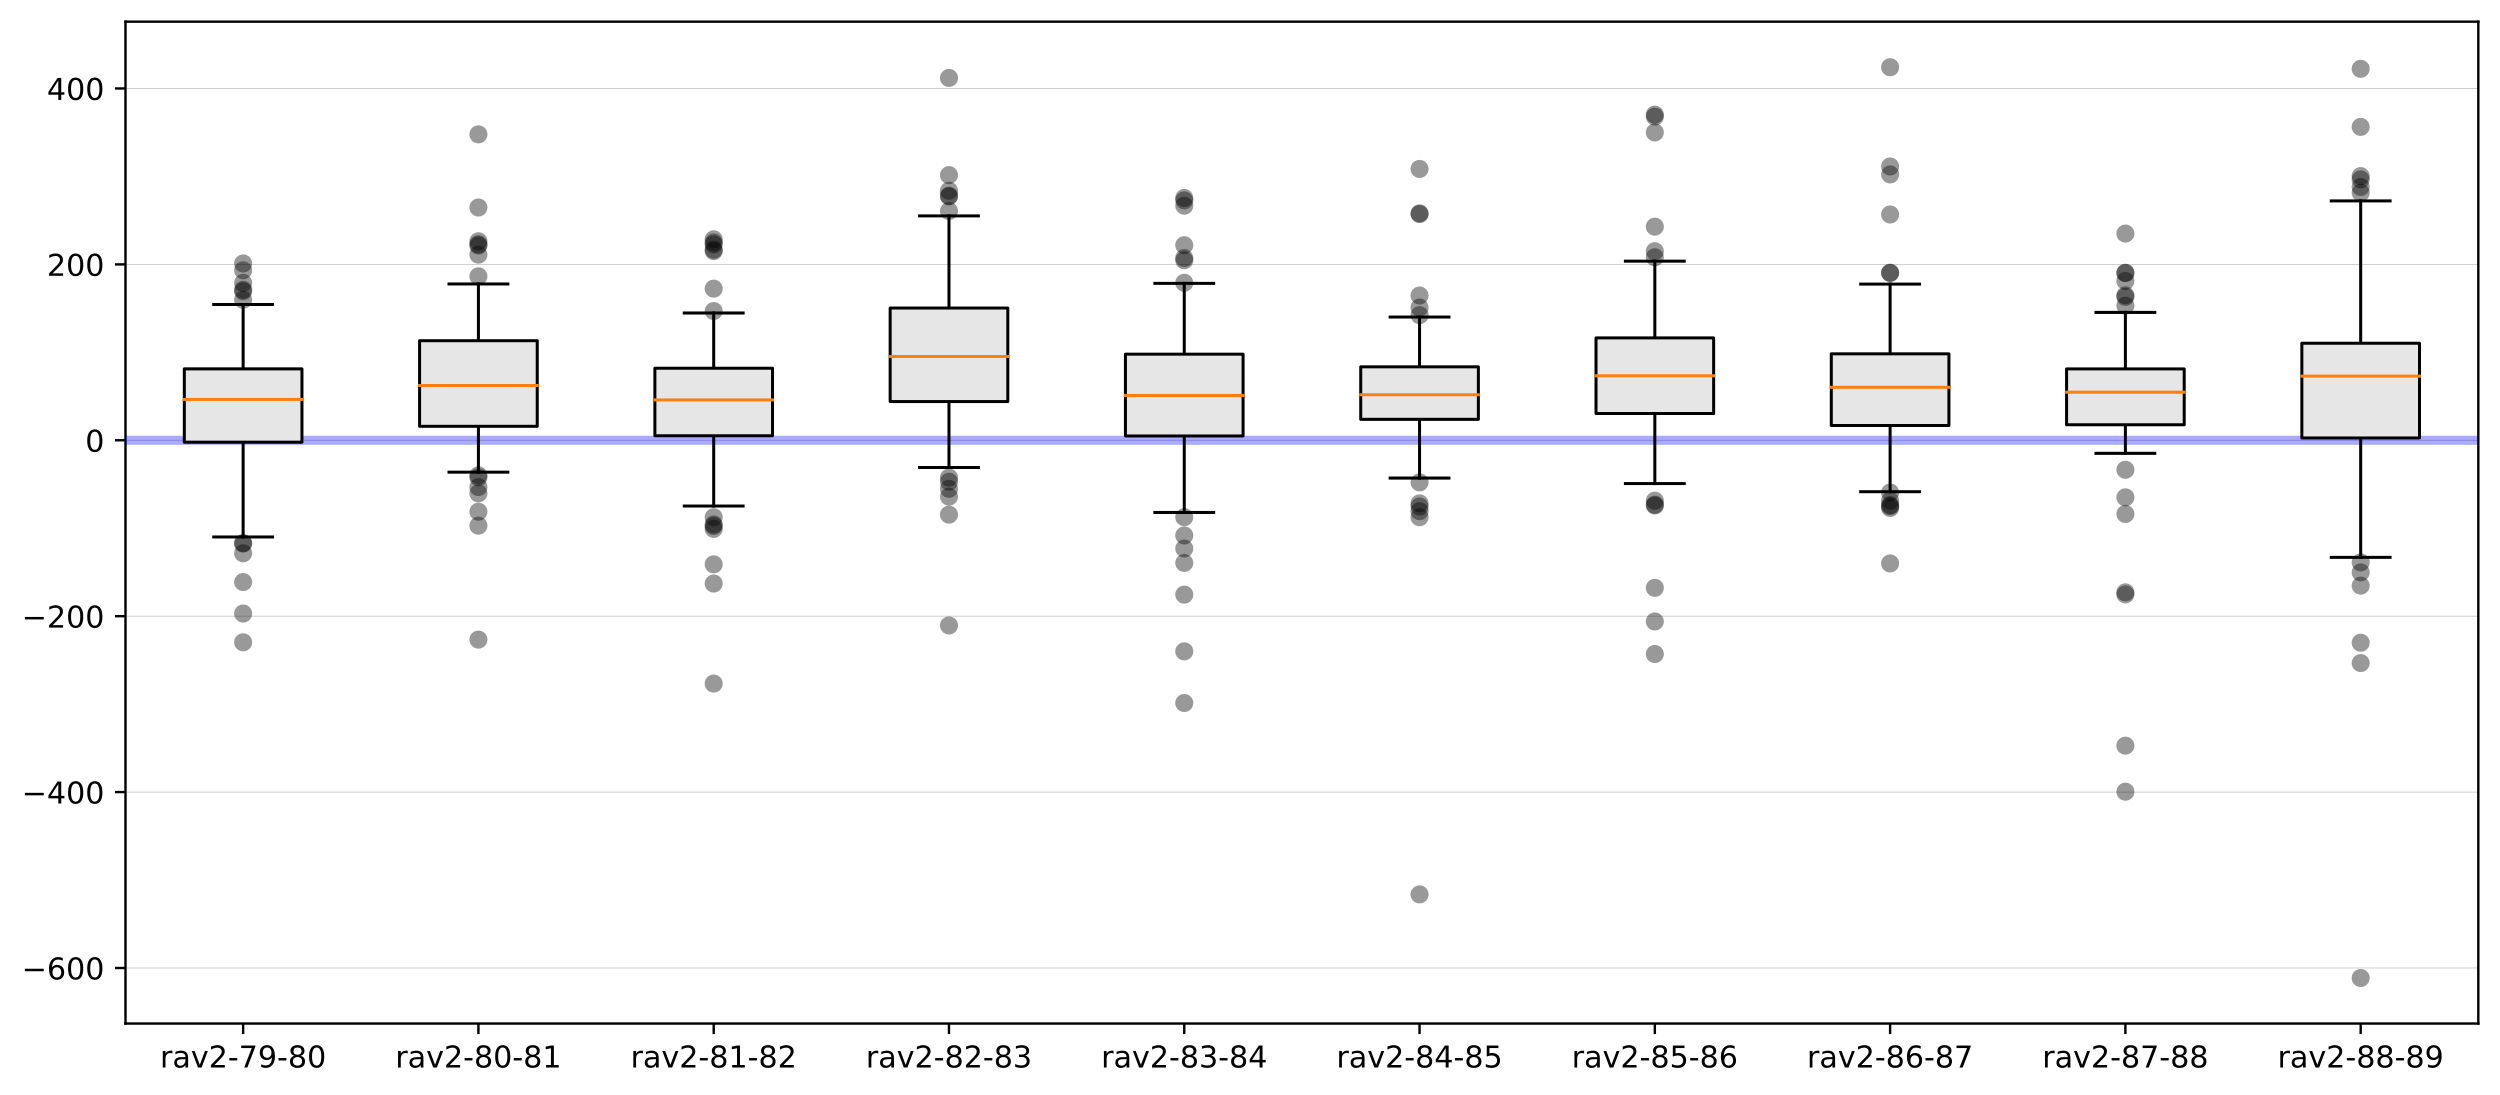 <?xml version="1.0" encoding="utf-8" standalone="no"?>
<!DOCTYPE svg PUBLIC "-//W3C//DTD SVG 1.1//EN"
  "http://www.w3.org/Graphics/SVG/1.1/DTD/svg11.dtd">
<!-- Created with matplotlib (https://matplotlib.org/) -->
<svg height="363.718pt" version="1.1" viewBox="0 0 830.067 363.718" width="830.067pt" xmlns="http://www.w3.org/2000/svg" xmlns:xlink="http://www.w3.org/1999/xlink">
 <defs>
  <style type="text/css">
*{stroke-linecap:butt;stroke-linejoin:round;}
  </style>
 </defs>
 <g id="figure_1">
  <g id="patch_1">
   <path d="M 0 363.718 
L 830.067 363.718 
L 830.067 0 
L 0 0 
z
" style="fill:#ffffff;"/>
  </g>
  <g id="axes_1">
   <g id="patch_2">
    <path d="M 41.667 339.84 
L 822.867 339.84 
L 822.867 7.2 
L 41.667 7.2 
z
" style="fill:#ffffff;"/>
   </g>
   <g id="matplotlib.axis_1">
    <g id="xtick_1">
     <g id="line2d_1">
      <defs>
       <path d="M 0 0 
L 0 3.5 
" id="m3e2f97d8b4" style="stroke:#000000;stroke-width:0.8;"/>
      </defs>
      <g>
       <use style="stroke:#000000;stroke-width:0.8;" x="80.727" xlink:href="#m3e2f97d8b4" y="339.84"/>
      </g>
     </g>
     <g id="text_1">
      <!-- rav2-79-80 -->
      <defs>
       <path d="M 41.109 46.297 
Q 39.594 47.172 37.812 47.578 
Q 36.031 48 33.891 48 
Q 26.266 48 22.188 43.047 
Q 18.109 38.094 18.109 28.812 
L 18.109 0 
L 9.078 0 
L 9.078 54.688 
L 18.109 54.688 
L 18.109 46.188 
Q 20.953 51.172 25.484 53.578 
Q 30.031 56 36.531 56 
Q 37.453 56 38.578 55.875 
Q 39.703 55.766 41.062 55.516 
z
" id="DejaVuSans-114"/>
       <path d="M 34.281 27.484 
Q 23.391 27.484 19.188 25 
Q 14.984 22.516 14.984 16.5 
Q 14.984 11.719 18.141 8.906 
Q 21.297 6.109 26.703 6.109 
Q 34.188 6.109 38.703 11.406 
Q 43.219 16.703 43.219 25.484 
L 43.219 27.484 
z
M 52.203 31.203 
L 52.203 0 
L 43.219 0 
L 43.219 8.297 
Q 40.141 3.328 35.547 0.953 
Q 30.953 -1.422 24.312 -1.422 
Q 15.922 -1.422 10.953 3.297 
Q 6 8.016 6 15.922 
Q 6 25.141 12.172 29.828 
Q 18.359 34.516 30.609 34.516 
L 43.219 34.516 
L 43.219 35.406 
Q 43.219 41.609 39.141 45 
Q 35.062 48.391 27.688 48.391 
Q 23 48.391 18.547 47.266 
Q 14.109 46.141 10.016 43.891 
L 10.016 52.203 
Q 14.938 54.109 19.578 55.047 
Q 24.219 56 28.609 56 
Q 40.484 56 46.344 49.844 
Q 52.203 43.703 52.203 31.203 
z
" id="DejaVuSans-97"/>
       <path d="M 2.984 54.688 
L 12.5 54.688 
L 29.594 8.797 
L 46.688 54.688 
L 56.203 54.688 
L 35.688 0 
L 23.484 0 
z
" id="DejaVuSans-118"/>
       <path d="M 19.188 8.297 
L 53.609 8.297 
L 53.609 0 
L 7.328 0 
L 7.328 8.297 
Q 12.938 14.109 22.625 23.891 
Q 32.328 33.688 34.812 36.531 
Q 39.547 41.844 41.422 45.531 
Q 43.312 49.219 43.312 52.781 
Q 43.312 58.594 39.234 62.25 
Q 35.156 65.922 28.609 65.922 
Q 23.969 65.922 18.812 64.312 
Q 13.672 62.703 7.812 59.422 
L 7.812 69.391 
Q 13.766 71.781 18.938 73 
Q 24.125 74.219 28.422 74.219 
Q 39.75 74.219 46.484 68.547 
Q 53.219 62.891 53.219 53.422 
Q 53.219 48.922 51.531 44.891 
Q 49.859 40.875 45.406 35.406 
Q 44.188 33.984 37.641 27.219 
Q 31.109 20.453 19.188 8.297 
z
" id="DejaVuSans-50"/>
       <path d="M 4.891 31.391 
L 31.203 31.391 
L 31.203 23.391 
L 4.891 23.391 
z
" id="DejaVuSans-45"/>
       <path d="M 8.203 72.906 
L 55.078 72.906 
L 55.078 68.703 
L 28.609 0 
L 18.312 0 
L 43.219 64.594 
L 8.203 64.594 
z
" id="DejaVuSans-55"/>
       <path d="M 10.984 1.516 
L 10.984 10.5 
Q 14.703 8.734 18.5 7.812 
Q 22.312 6.891 25.984 6.891 
Q 35.75 6.891 40.891 13.453 
Q 46.047 20.016 46.781 33.406 
Q 43.953 29.203 39.594 26.953 
Q 35.25 24.703 29.984 24.703 
Q 19.047 24.703 12.672 31.312 
Q 6.297 37.938 6.297 49.422 
Q 6.297 60.641 12.938 67.422 
Q 19.578 74.219 30.609 74.219 
Q 43.266 74.219 49.922 64.516 
Q 56.594 54.828 56.594 36.375 
Q 56.594 19.141 48.406 8.859 
Q 40.234 -1.422 26.422 -1.422 
Q 22.703 -1.422 18.891 -0.688 
Q 15.094 0.047 10.984 1.516 
z
M 30.609 32.422 
Q 37.25 32.422 41.125 36.953 
Q 45.016 41.5 45.016 49.422 
Q 45.016 57.281 41.125 61.844 
Q 37.25 66.406 30.609 66.406 
Q 23.969 66.406 20.094 61.844 
Q 16.219 57.281 16.219 49.422 
Q 16.219 41.5 20.094 36.953 
Q 23.969 32.422 30.609 32.422 
z
" id="DejaVuSans-57"/>
       <path d="M 31.781 34.625 
Q 24.75 34.625 20.719 30.859 
Q 16.703 27.094 16.703 20.516 
Q 16.703 13.922 20.719 10.156 
Q 24.75 6.391 31.781 6.391 
Q 38.812 6.391 42.859 10.172 
Q 46.922 13.969 46.922 20.516 
Q 46.922 27.094 42.891 30.859 
Q 38.875 34.625 31.781 34.625 
z
M 21.922 38.812 
Q 15.578 40.375 12.031 44.719 
Q 8.5 49.078 8.5 55.328 
Q 8.5 64.062 14.719 69.141 
Q 20.953 74.219 31.781 74.219 
Q 42.672 74.219 48.875 69.141 
Q 55.078 64.062 55.078 55.328 
Q 55.078 49.078 51.531 44.719 
Q 48 40.375 41.703 38.812 
Q 48.828 37.156 52.797 32.312 
Q 56.781 27.484 56.781 20.516 
Q 56.781 9.906 50.312 4.234 
Q 43.844 -1.422 31.781 -1.422 
Q 19.734 -1.422 13.25 4.234 
Q 6.781 9.906 6.781 20.516 
Q 6.781 27.484 10.781 32.312 
Q 14.797 37.156 21.922 38.812 
z
M 18.312 54.391 
Q 18.312 48.734 21.844 45.562 
Q 25.391 42.391 31.781 42.391 
Q 38.141 42.391 41.719 45.562 
Q 45.312 48.734 45.312 54.391 
Q 45.312 60.062 41.719 63.234 
Q 38.141 66.406 31.781 66.406 
Q 25.391 66.406 21.844 63.234 
Q 18.312 60.062 18.312 54.391 
z
" id="DejaVuSans-56"/>
       <path d="M 31.781 66.406 
Q 24.172 66.406 20.328 58.906 
Q 16.5 51.422 16.5 36.375 
Q 16.5 21.391 20.328 13.891 
Q 24.172 6.391 31.781 6.391 
Q 39.453 6.391 43.281 13.891 
Q 47.125 21.391 47.125 36.375 
Q 47.125 51.422 43.281 58.906 
Q 39.453 66.406 31.781 66.406 
z
M 31.781 74.219 
Q 44.047 74.219 50.516 64.516 
Q 56.984 54.828 56.984 36.375 
Q 56.984 17.969 50.516 8.266 
Q 44.047 -1.422 31.781 -1.422 
Q 19.531 -1.422 13.062 8.266 
Q 6.594 17.969 6.594 36.375 
Q 6.594 54.828 13.062 64.516 
Q 19.531 74.219 31.781 74.219 
z
" id="DejaVuSans-48"/>
      </defs>
      <g transform="translate(53.134 354.438)scale(0.1 -0.1)">
       <use xlink:href="#DejaVuSans-114"/>
       <use x="41.113" xlink:href="#DejaVuSans-97"/>
       <use x="102.393" xlink:href="#DejaVuSans-118"/>
       <use x="161.572" xlink:href="#DejaVuSans-50"/>
       <use x="225.195" xlink:href="#DejaVuSans-45"/>
       <use x="261.279" xlink:href="#DejaVuSans-55"/>
       <use x="324.902" xlink:href="#DejaVuSans-57"/>
       <use x="388.525" xlink:href="#DejaVuSans-45"/>
       <use x="424.609" xlink:href="#DejaVuSans-56"/>
       <use x="488.232" xlink:href="#DejaVuSans-48"/>
      </g>
     </g>
    </g>
    <g id="xtick_2">
     <g id="line2d_2">
      <g>
       <use style="stroke:#000000;stroke-width:0.8;" x="158.847" xlink:href="#m3e2f97d8b4" y="339.84"/>
      </g>
     </g>
     <g id="text_2">
      <!-- rav2-80-81 -->
      <defs>
       <path d="M 12.406 8.297 
L 28.516 8.297 
L 28.516 63.922 
L 10.984 60.406 
L 10.984 69.391 
L 28.422 72.906 
L 38.281 72.906 
L 38.281 8.297 
L 54.391 8.297 
L 54.391 0 
L 12.406 0 
z
" id="DejaVuSans-49"/>
      </defs>
      <g transform="translate(131.254 354.438)scale(0.1 -0.1)">
       <use xlink:href="#DejaVuSans-114"/>
       <use x="41.113" xlink:href="#DejaVuSans-97"/>
       <use x="102.393" xlink:href="#DejaVuSans-118"/>
       <use x="161.572" xlink:href="#DejaVuSans-50"/>
       <use x="225.195" xlink:href="#DejaVuSans-45"/>
       <use x="261.279" xlink:href="#DejaVuSans-56"/>
       <use x="324.902" xlink:href="#DejaVuSans-48"/>
       <use x="388.525" xlink:href="#DejaVuSans-45"/>
       <use x="424.609" xlink:href="#DejaVuSans-56"/>
       <use x="488.232" xlink:href="#DejaVuSans-49"/>
      </g>
     </g>
    </g>
    <g id="xtick_3">
     <g id="line2d_3">
      <g>
       <use style="stroke:#000000;stroke-width:0.8;" x="236.967" xlink:href="#m3e2f97d8b4" y="339.84"/>
      </g>
     </g>
     <g id="text_3">
      <!-- rav2-81-82 -->
      <g transform="translate(209.374 354.438)scale(0.1 -0.1)">
       <use xlink:href="#DejaVuSans-114"/>
       <use x="41.113" xlink:href="#DejaVuSans-97"/>
       <use x="102.393" xlink:href="#DejaVuSans-118"/>
       <use x="161.572" xlink:href="#DejaVuSans-50"/>
       <use x="225.195" xlink:href="#DejaVuSans-45"/>
       <use x="261.279" xlink:href="#DejaVuSans-56"/>
       <use x="324.902" xlink:href="#DejaVuSans-49"/>
       <use x="388.525" xlink:href="#DejaVuSans-45"/>
       <use x="424.609" xlink:href="#DejaVuSans-56"/>
       <use x="488.232" xlink:href="#DejaVuSans-50"/>
      </g>
     </g>
    </g>
    <g id="xtick_4">
     <g id="line2d_4">
      <g>
       <use style="stroke:#000000;stroke-width:0.8;" x="315.087" xlink:href="#m3e2f97d8b4" y="339.84"/>
      </g>
     </g>
     <g id="text_4">
      <!-- rav2-82-83 -->
      <defs>
       <path d="M 40.578 39.312 
Q 47.656 37.797 51.625 33 
Q 55.609 28.219 55.609 21.188 
Q 55.609 10.406 48.188 4.484 
Q 40.766 -1.422 27.094 -1.422 
Q 22.516 -1.422 17.656 -0.516 
Q 12.797 0.391 7.625 2.203 
L 7.625 11.719 
Q 11.719 9.328 16.594 8.109 
Q 21.484 6.891 26.812 6.891 
Q 36.078 6.891 40.938 10.547 
Q 45.797 14.203 45.797 21.188 
Q 45.797 27.641 41.281 31.266 
Q 36.766 34.906 28.719 34.906 
L 20.219 34.906 
L 20.219 43.016 
L 29.109 43.016 
Q 36.375 43.016 40.234 45.922 
Q 44.094 48.828 44.094 54.297 
Q 44.094 59.906 40.109 62.906 
Q 36.141 65.922 28.719 65.922 
Q 24.656 65.922 20.016 65.031 
Q 15.375 64.156 9.812 62.312 
L 9.812 71.094 
Q 15.438 72.656 20.344 73.438 
Q 25.25 74.219 29.594 74.219 
Q 40.828 74.219 47.359 69.109 
Q 53.906 64.016 53.906 55.328 
Q 53.906 49.266 50.438 45.094 
Q 46.969 40.922 40.578 39.312 
z
" id="DejaVuSans-51"/>
      </defs>
      <g transform="translate(287.494 354.438)scale(0.1 -0.1)">
       <use xlink:href="#DejaVuSans-114"/>
       <use x="41.113" xlink:href="#DejaVuSans-97"/>
       <use x="102.393" xlink:href="#DejaVuSans-118"/>
       <use x="161.572" xlink:href="#DejaVuSans-50"/>
       <use x="225.195" xlink:href="#DejaVuSans-45"/>
       <use x="261.279" xlink:href="#DejaVuSans-56"/>
       <use x="324.902" xlink:href="#DejaVuSans-50"/>
       <use x="388.525" xlink:href="#DejaVuSans-45"/>
       <use x="424.609" xlink:href="#DejaVuSans-56"/>
       <use x="488.232" xlink:href="#DejaVuSans-51"/>
      </g>
     </g>
    </g>
    <g id="xtick_5">
     <g id="line2d_5">
      <g>
       <use style="stroke:#000000;stroke-width:0.8;" x="393.207" xlink:href="#m3e2f97d8b4" y="339.84"/>
      </g>
     </g>
     <g id="text_5">
      <!-- rav2-83-84 -->
      <defs>
       <path d="M 37.797 64.312 
L 12.891 25.391 
L 37.797 25.391 
z
M 35.203 72.906 
L 47.609 72.906 
L 47.609 25.391 
L 58.016 25.391 
L 58.016 17.188 
L 47.609 17.188 
L 47.609 0 
L 37.797 0 
L 37.797 17.188 
L 4.891 17.188 
L 4.891 26.703 
z
" id="DejaVuSans-52"/>
      </defs>
      <g transform="translate(365.614 354.438)scale(0.1 -0.1)">
       <use xlink:href="#DejaVuSans-114"/>
       <use x="41.113" xlink:href="#DejaVuSans-97"/>
       <use x="102.393" xlink:href="#DejaVuSans-118"/>
       <use x="161.572" xlink:href="#DejaVuSans-50"/>
       <use x="225.195" xlink:href="#DejaVuSans-45"/>
       <use x="261.279" xlink:href="#DejaVuSans-56"/>
       <use x="324.902" xlink:href="#DejaVuSans-51"/>
       <use x="388.525" xlink:href="#DejaVuSans-45"/>
       <use x="424.609" xlink:href="#DejaVuSans-56"/>
       <use x="488.232" xlink:href="#DejaVuSans-52"/>
      </g>
     </g>
    </g>
    <g id="xtick_6">
     <g id="line2d_6">
      <g>
       <use style="stroke:#000000;stroke-width:0.8;" x="471.327" xlink:href="#m3e2f97d8b4" y="339.84"/>
      </g>
     </g>
     <g id="text_6">
      <!-- rav2-84-85 -->
      <defs>
       <path d="M 10.797 72.906 
L 49.516 72.906 
L 49.516 64.594 
L 19.828 64.594 
L 19.828 46.734 
Q 21.969 47.469 24.109 47.828 
Q 26.266 48.188 28.422 48.188 
Q 40.625 48.188 47.75 41.5 
Q 54.891 34.812 54.891 23.391 
Q 54.891 11.625 47.562 5.094 
Q 40.234 -1.422 26.906 -1.422 
Q 22.312 -1.422 17.547 -0.641 
Q 12.797 0.141 7.719 1.703 
L 7.719 11.625 
Q 12.109 9.234 16.797 8.062 
Q 21.484 6.891 26.703 6.891 
Q 35.156 6.891 40.078 11.328 
Q 45.016 15.766 45.016 23.391 
Q 45.016 31 40.078 35.438 
Q 35.156 39.891 26.703 39.891 
Q 22.75 39.891 18.812 39.016 
Q 14.891 38.141 10.797 36.281 
z
" id="DejaVuSans-53"/>
      </defs>
      <g transform="translate(443.734 354.438)scale(0.1 -0.1)">
       <use xlink:href="#DejaVuSans-114"/>
       <use x="41.113" xlink:href="#DejaVuSans-97"/>
       <use x="102.393" xlink:href="#DejaVuSans-118"/>
       <use x="161.572" xlink:href="#DejaVuSans-50"/>
       <use x="225.195" xlink:href="#DejaVuSans-45"/>
       <use x="261.279" xlink:href="#DejaVuSans-56"/>
       <use x="324.902" xlink:href="#DejaVuSans-52"/>
       <use x="388.525" xlink:href="#DejaVuSans-45"/>
       <use x="424.609" xlink:href="#DejaVuSans-56"/>
       <use x="488.232" xlink:href="#DejaVuSans-53"/>
      </g>
     </g>
    </g>
    <g id="xtick_7">
     <g id="line2d_7">
      <g>
       <use style="stroke:#000000;stroke-width:0.8;" x="549.447" xlink:href="#m3e2f97d8b4" y="339.84"/>
      </g>
     </g>
     <g id="text_7">
      <!-- rav2-85-86 -->
      <defs>
       <path d="M 33.016 40.375 
Q 26.375 40.375 22.484 35.828 
Q 18.609 31.297 18.609 23.391 
Q 18.609 15.531 22.484 10.953 
Q 26.375 6.391 33.016 6.391 
Q 39.656 6.391 43.531 10.953 
Q 47.406 15.531 47.406 23.391 
Q 47.406 31.297 43.531 35.828 
Q 39.656 40.375 33.016 40.375 
z
M 52.594 71.297 
L 52.594 62.312 
Q 48.875 64.062 45.094 64.984 
Q 41.312 65.922 37.594 65.922 
Q 27.828 65.922 22.672 59.328 
Q 17.531 52.734 16.797 39.406 
Q 19.672 43.656 24.016 45.922 
Q 28.375 48.188 33.594 48.188 
Q 44.578 48.188 50.953 41.516 
Q 57.328 34.859 57.328 23.391 
Q 57.328 12.156 50.688 5.359 
Q 44.047 -1.422 33.016 -1.422 
Q 20.359 -1.422 13.672 8.266 
Q 6.984 17.969 6.984 36.375 
Q 6.984 53.656 15.188 63.938 
Q 23.391 74.219 37.203 74.219 
Q 40.922 74.219 44.703 73.484 
Q 48.484 72.75 52.594 71.297 
z
" id="DejaVuSans-54"/>
      </defs>
      <g transform="translate(521.854 354.438)scale(0.1 -0.1)">
       <use xlink:href="#DejaVuSans-114"/>
       <use x="41.113" xlink:href="#DejaVuSans-97"/>
       <use x="102.393" xlink:href="#DejaVuSans-118"/>
       <use x="161.572" xlink:href="#DejaVuSans-50"/>
       <use x="225.195" xlink:href="#DejaVuSans-45"/>
       <use x="261.279" xlink:href="#DejaVuSans-56"/>
       <use x="324.902" xlink:href="#DejaVuSans-53"/>
       <use x="388.525" xlink:href="#DejaVuSans-45"/>
       <use x="424.609" xlink:href="#DejaVuSans-56"/>
       <use x="488.232" xlink:href="#DejaVuSans-54"/>
      </g>
     </g>
    </g>
    <g id="xtick_8">
     <g id="line2d_8">
      <g>
       <use style="stroke:#000000;stroke-width:0.8;" x="627.567" xlink:href="#m3e2f97d8b4" y="339.84"/>
      </g>
     </g>
     <g id="text_8">
      <!-- rav2-86-87 -->
      <g transform="translate(599.974 354.438)scale(0.1 -0.1)">
       <use xlink:href="#DejaVuSans-114"/>
       <use x="41.113" xlink:href="#DejaVuSans-97"/>
       <use x="102.393" xlink:href="#DejaVuSans-118"/>
       <use x="161.572" xlink:href="#DejaVuSans-50"/>
       <use x="225.195" xlink:href="#DejaVuSans-45"/>
       <use x="261.279" xlink:href="#DejaVuSans-56"/>
       <use x="324.902" xlink:href="#DejaVuSans-54"/>
       <use x="388.525" xlink:href="#DejaVuSans-45"/>
       <use x="424.609" xlink:href="#DejaVuSans-56"/>
       <use x="488.232" xlink:href="#DejaVuSans-55"/>
      </g>
     </g>
    </g>
    <g id="xtick_9">
     <g id="line2d_9">
      <g>
       <use style="stroke:#000000;stroke-width:0.8;" x="705.687" xlink:href="#m3e2f97d8b4" y="339.84"/>
      </g>
     </g>
     <g id="text_9">
      <!-- rav2-87-88 -->
      <g transform="translate(678.094 354.438)scale(0.1 -0.1)">
       <use xlink:href="#DejaVuSans-114"/>
       <use x="41.113" xlink:href="#DejaVuSans-97"/>
       <use x="102.393" xlink:href="#DejaVuSans-118"/>
       <use x="161.572" xlink:href="#DejaVuSans-50"/>
       <use x="225.195" xlink:href="#DejaVuSans-45"/>
       <use x="261.279" xlink:href="#DejaVuSans-56"/>
       <use x="324.902" xlink:href="#DejaVuSans-55"/>
       <use x="388.525" xlink:href="#DejaVuSans-45"/>
       <use x="424.609" xlink:href="#DejaVuSans-56"/>
       <use x="488.232" xlink:href="#DejaVuSans-56"/>
      </g>
     </g>
    </g>
    <g id="xtick_10">
     <g id="line2d_10">
      <g>
       <use style="stroke:#000000;stroke-width:0.8;" x="783.807" xlink:href="#m3e2f97d8b4" y="339.84"/>
      </g>
     </g>
     <g id="text_10">
      <!-- rav2-88-89 -->
      <g transform="translate(756.214 354.438)scale(0.1 -0.1)">
       <use xlink:href="#DejaVuSans-114"/>
       <use x="41.113" xlink:href="#DejaVuSans-97"/>
       <use x="102.393" xlink:href="#DejaVuSans-118"/>
       <use x="161.572" xlink:href="#DejaVuSans-50"/>
       <use x="225.195" xlink:href="#DejaVuSans-45"/>
       <use x="261.279" xlink:href="#DejaVuSans-56"/>
       <use x="324.902" xlink:href="#DejaVuSans-56"/>
       <use x="388.525" xlink:href="#DejaVuSans-45"/>
       <use x="424.609" xlink:href="#DejaVuSans-56"/>
       <use x="488.232" xlink:href="#DejaVuSans-57"/>
      </g>
     </g>
    </g>
   </g>
   <g id="matplotlib.axis_2">
    <g id="ytick_1">
     <g id="line2d_11">
      <path clip-path="url(#pe94ff72ec7)" d="M 41.667 321.395 
L 822.867 321.395 
" style="fill:none;stroke:#bfbfbf;stroke-linecap:square;stroke-width:0.25;"/>
     </g>
     <g id="line2d_12">
      <defs>
       <path d="M 0 0 
L -3.5 0 
" id="mfc10f63bf0" style="stroke:#000000;stroke-width:0.8;"/>
      </defs>
      <g>
       <use style="stroke:#000000;stroke-width:0.8;" x="41.667" xlink:href="#mfc10f63bf0" y="321.395"/>
      </g>
     </g>
     <g id="text_11">
      <!-- −600 -->
      <defs>
       <path d="M 10.594 35.5 
L 73.188 35.5 
L 73.188 27.203 
L 10.594 27.203 
z
" id="DejaVuSans-8722"/>
      </defs>
      <g transform="translate(7.2 325.194)scale(0.1 -0.1)">
       <use xlink:href="#DejaVuSans-8722"/>
       <use x="83.789" xlink:href="#DejaVuSans-54"/>
       <use x="147.412" xlink:href="#DejaVuSans-48"/>
       <use x="211.035" xlink:href="#DejaVuSans-48"/>
      </g>
     </g>
    </g>
    <g id="ytick_2">
     <g id="line2d_13">
      <path clip-path="url(#pe94ff72ec7)" d="M 41.667 262.991 
L 822.867 262.991 
" style="fill:none;stroke:#bfbfbf;stroke-linecap:square;stroke-width:0.25;"/>
     </g>
     <g id="line2d_14">
      <g>
       <use style="stroke:#000000;stroke-width:0.8;" x="41.667" xlink:href="#mfc10f63bf0" y="262.991"/>
      </g>
     </g>
     <g id="text_12">
      <!-- −400 -->
      <g transform="translate(7.2 266.79)scale(0.1 -0.1)">
       <use xlink:href="#DejaVuSans-8722"/>
       <use x="83.789" xlink:href="#DejaVuSans-52"/>
       <use x="147.412" xlink:href="#DejaVuSans-48"/>
       <use x="211.035" xlink:href="#DejaVuSans-48"/>
      </g>
     </g>
    </g>
    <g id="ytick_3">
     <g id="line2d_15">
      <path clip-path="url(#pe94ff72ec7)" d="M 41.667 204.587 
L 822.867 204.587 
" style="fill:none;stroke:#bfbfbf;stroke-linecap:square;stroke-width:0.25;"/>
     </g>
     <g id="line2d_16">
      <g>
       <use style="stroke:#000000;stroke-width:0.8;" x="41.667" xlink:href="#mfc10f63bf0" y="204.587"/>
      </g>
     </g>
     <g id="text_13">
      <!-- −200 -->
      <g transform="translate(7.2 208.386)scale(0.1 -0.1)">
       <use xlink:href="#DejaVuSans-8722"/>
       <use x="83.789" xlink:href="#DejaVuSans-50"/>
       <use x="147.412" xlink:href="#DejaVuSans-48"/>
       <use x="211.035" xlink:href="#DejaVuSans-48"/>
      </g>
     </g>
    </g>
    <g id="ytick_4">
     <g id="line2d_17">
      <path clip-path="url(#pe94ff72ec7)" d="M 41.667 146.183 
L 822.867 146.183 
" style="fill:none;stroke:#bfbfbf;stroke-linecap:square;stroke-width:0.25;"/>
     </g>
     <g id="line2d_18">
      <g>
       <use style="stroke:#000000;stroke-width:0.8;" x="41.667" xlink:href="#mfc10f63bf0" y="146.183"/>
      </g>
     </g>
     <g id="text_14">
      <!-- 0 -->
      <g transform="translate(28.305 149.982)scale(0.1 -0.1)">
       <use xlink:href="#DejaVuSans-48"/>
      </g>
     </g>
    </g>
    <g id="ytick_5">
     <g id="line2d_19">
      <path clip-path="url(#pe94ff72ec7)" d="M 41.667 87.779 
L 822.867 87.779 
" style="fill:none;stroke:#bfbfbf;stroke-linecap:square;stroke-width:0.25;"/>
     </g>
     <g id="line2d_20">
      <g>
       <use style="stroke:#000000;stroke-width:0.8;" x="41.667" xlink:href="#mfc10f63bf0" y="87.779"/>
      </g>
     </g>
     <g id="text_15">
      <!-- 200 -->
      <g transform="translate(15.58 91.578)scale(0.1 -0.1)">
       <use xlink:href="#DejaVuSans-50"/>
       <use x="63.623" xlink:href="#DejaVuSans-48"/>
       <use x="127.246" xlink:href="#DejaVuSans-48"/>
      </g>
     </g>
    </g>
    <g id="ytick_6">
     <g id="line2d_21">
      <path clip-path="url(#pe94ff72ec7)" d="M 41.667 29.375 
L 822.867 29.375 
" style="fill:none;stroke:#bfbfbf;stroke-linecap:square;stroke-width:0.25;"/>
     </g>
     <g id="line2d_22">
      <g>
       <use style="stroke:#000000;stroke-width:0.8;" x="41.667" xlink:href="#mfc10f63bf0" y="29.375"/>
      </g>
     </g>
     <g id="text_16">
      <!-- 400 -->
      <g transform="translate(15.58 33.174)scale(0.1 -0.1)">
       <use xlink:href="#DejaVuSans-52"/>
       <use x="63.623" xlink:href="#DejaVuSans-48"/>
       <use x="127.246" xlink:href="#DejaVuSans-48"/>
      </g>
     </g>
    </g>
   </g>
   <g id="patch_3">
    <path d="M 41.667 339.84 
L 41.667 7.2 
" style="fill:none;stroke:#000000;stroke-linecap:square;stroke-linejoin:miter;stroke-width:0.8;"/>
   </g>
   <g id="patch_4">
    <path d="M 822.867 339.84 
L 822.867 7.2 
" style="fill:none;stroke:#000000;stroke-linecap:square;stroke-linejoin:miter;stroke-width:0.8;"/>
   </g>
   <g id="patch_5">
    <path d="M 41.667 339.84 
L 822.867 339.84 
" style="fill:none;stroke:#000000;stroke-linecap:square;stroke-linejoin:miter;stroke-width:0.8;"/>
   </g>
   <g id="patch_6">
    <path d="M 41.667 7.2 
L 822.867 7.2 
" style="fill:none;stroke:#000000;stroke-linecap:square;stroke-linejoin:miter;stroke-width:0.8;"/>
   </g>
   <g id="line2d_23">
    <path clip-path="url(#pe94ff72ec7)" d="M 41.667 146.183 
L 822.867 146.183 
" style="fill:none;stroke:#0000ff;stroke-linecap:square;stroke-opacity:0.333;stroke-width:3;"/>
   </g>
   <g id="line2d_24">
    <path clip-path="url(#pe94ff72ec7)" d="M 80.727 146.824 
L 80.727 178.28 
" style="fill:none;stroke:#000000;stroke-linecap:square;"/>
   </g>
   <g id="line2d_25">
    <path clip-path="url(#pe94ff72ec7)" d="M 80.727 122.474 
L 80.727 101.101 
" style="fill:none;stroke:#000000;stroke-linecap:square;"/>
   </g>
   <g id="line2d_26">
    <path clip-path="url(#pe94ff72ec7)" d="M 70.962 178.28 
L 90.492 178.28 
" style="fill:none;stroke:#000000;stroke-linecap:square;"/>
   </g>
   <g id="line2d_27">
    <path clip-path="url(#pe94ff72ec7)" d="M 70.962 101.101 
L 90.492 101.101 
" style="fill:none;stroke:#000000;stroke-linecap:square;"/>
   </g>
   <g id="line2d_28">
    <defs>
     <path d="M 0 3 
C 0.796 3 1.559 2.684 2.121 2.121 
C 2.684 1.559 3 0.796 3 0 
C 3 -0.796 2.684 -1.559 2.121 -2.121 
C 1.559 -2.684 0.796 -3 0 -3 
C -0.796 -3 -1.559 -2.684 -2.121 -2.121 
C -2.684 -1.559 -3 -0.796 -3 0 
C -3 0.796 -2.684 1.559 -2.121 2.121 
C -1.559 2.684 -0.796 3 0 3 
z
" id="m8e58299ad2" style="stroke:#000000;stroke-opacity:0;"/>
    </defs>
    <g clip-path="url(#pe94ff72ec7)">
     <use style="fill-opacity:0.4;stroke:#000000;stroke-opacity:0;" x="80.727" xlink:href="#m8e58299ad2" y="180.472"/>
     <use style="fill-opacity:0.4;stroke:#000000;stroke-opacity:0;" x="80.727" xlink:href="#m8e58299ad2" y="213.268"/>
     <use style="fill-opacity:0.4;stroke:#000000;stroke-opacity:0;" x="80.727" xlink:href="#m8e58299ad2" y="203.707"/>
     <use style="fill-opacity:0.4;stroke:#000000;stroke-opacity:0;" x="80.727" xlink:href="#m8e58299ad2" y="193.264"/>
     <use style="fill-opacity:0.4;stroke:#000000;stroke-opacity:0;" x="80.727" xlink:href="#m8e58299ad2" y="183.707"/>
     <use style="fill-opacity:0.4;stroke:#000000;stroke-opacity:0;" x="80.727" xlink:href="#m8e58299ad2" y="180.335"/>
     <use style="fill-opacity:0.4;stroke:#000000;stroke-opacity:0;" x="80.727" xlink:href="#m8e58299ad2" y="96.224"/>
     <use style="fill-opacity:0.4;stroke:#000000;stroke-opacity:0;" x="80.727" xlink:href="#m8e58299ad2" y="93.917"/>
     <use style="fill-opacity:0.4;stroke:#000000;stroke-opacity:0;" x="80.727" xlink:href="#m8e58299ad2" y="96.689"/>
     <use style="fill-opacity:0.4;stroke:#000000;stroke-opacity:0;" x="80.727" xlink:href="#m8e58299ad2" y="99.534"/>
     <use style="fill-opacity:0.4;stroke:#000000;stroke-opacity:0;" x="80.727" xlink:href="#m8e58299ad2" y="89.75"/>
     <use style="fill-opacity:0.4;stroke:#000000;stroke-opacity:0;" x="80.727" xlink:href="#m8e58299ad2" y="87.475"/>
    </g>
   </g>
   <g id="line2d_29">
    <path clip-path="url(#pe94ff72ec7)" d="M 158.847 141.542 
L 158.847 156.778 
" style="fill:none;stroke:#000000;stroke-linecap:square;"/>
   </g>
   <g id="line2d_30">
    <path clip-path="url(#pe94ff72ec7)" d="M 158.847 113.128 
L 158.847 94.278 
" style="fill:none;stroke:#000000;stroke-linecap:square;"/>
   </g>
   <g id="line2d_31">
    <path clip-path="url(#pe94ff72ec7)" d="M 149.082 156.778 
L 168.612 156.778 
" style="fill:none;stroke:#000000;stroke-linecap:square;"/>
   </g>
   <g id="line2d_32">
    <path clip-path="url(#pe94ff72ec7)" d="M 149.082 94.278 
L 168.612 94.278 
" style="fill:none;stroke:#000000;stroke-linecap:square;"/>
   </g>
   <g id="line2d_33">
    <g clip-path="url(#pe94ff72ec7)">
     <use style="fill-opacity:0.4;stroke:#000000;stroke-opacity:0;" x="158.847" xlink:href="#m8e58299ad2" y="158.477"/>
     <use style="fill-opacity:0.4;stroke:#000000;stroke-opacity:0;" x="158.847" xlink:href="#m8e58299ad2" y="169.897"/>
     <use style="fill-opacity:0.4;stroke:#000000;stroke-opacity:0;" x="158.847" xlink:href="#m8e58299ad2" y="161.723"/>
     <use style="fill-opacity:0.4;stroke:#000000;stroke-opacity:0;" x="158.847" xlink:href="#m8e58299ad2" y="157.818"/>
     <use style="fill-opacity:0.4;stroke:#000000;stroke-opacity:0;" x="158.847" xlink:href="#m8e58299ad2" y="212.366"/>
     <use style="fill-opacity:0.4;stroke:#000000;stroke-opacity:0;" x="158.847" xlink:href="#m8e58299ad2" y="163.81"/>
     <use style="fill-opacity:0.4;stroke:#000000;stroke-opacity:0;" x="158.847" xlink:href="#m8e58299ad2" y="174.527"/>
     <use style="fill-opacity:0.4;stroke:#000000;stroke-opacity:0;" x="158.847" xlink:href="#m8e58299ad2" y="91.75"/>
     <use style="fill-opacity:0.4;stroke:#000000;stroke-opacity:0;" x="158.847" xlink:href="#m8e58299ad2" y="84.54"/>
     <use style="fill-opacity:0.4;stroke:#000000;stroke-opacity:0;" x="158.847" xlink:href="#m8e58299ad2" y="44.612"/>
     <use style="fill-opacity:0.4;stroke:#000000;stroke-opacity:0;" x="158.847" xlink:href="#m8e58299ad2" y="68.895"/>
     <use style="fill-opacity:0.4;stroke:#000000;stroke-opacity:0;" x="158.847" xlink:href="#m8e58299ad2" y="81.518"/>
     <use style="fill-opacity:0.4;stroke:#000000;stroke-opacity:0;" x="158.847" xlink:href="#m8e58299ad2" y="80.102"/>
     <use style="fill-opacity:0.4;stroke:#000000;stroke-opacity:0;" x="158.847" xlink:href="#m8e58299ad2" y="81.111"/>
    </g>
   </g>
   <g id="line2d_34">
    <path clip-path="url(#pe94ff72ec7)" d="M 236.967 144.68 
L 236.967 168.017 
" style="fill:none;stroke:#000000;stroke-linecap:square;"/>
   </g>
   <g id="line2d_35">
    <path clip-path="url(#pe94ff72ec7)" d="M 236.967 122.267 
L 236.967 103.922 
" style="fill:none;stroke:#000000;stroke-linecap:square;"/>
   </g>
   <g id="line2d_36">
    <path clip-path="url(#pe94ff72ec7)" d="M 227.202 168.017 
L 246.732 168.017 
" style="fill:none;stroke:#000000;stroke-linecap:square;"/>
   </g>
   <g id="line2d_37">
    <path clip-path="url(#pe94ff72ec7)" d="M 227.202 103.922 
L 246.732 103.922 
" style="fill:none;stroke:#000000;stroke-linecap:square;"/>
   </g>
   <g id="line2d_38">
    <g clip-path="url(#pe94ff72ec7)">
     <use style="fill-opacity:0.4;stroke:#000000;stroke-opacity:0;" x="236.967" xlink:href="#m8e58299ad2" y="187.381"/>
     <use style="fill-opacity:0.4;stroke:#000000;stroke-opacity:0;" x="236.967" xlink:href="#m8e58299ad2" y="174.132"/>
     <use style="fill-opacity:0.4;stroke:#000000;stroke-opacity:0;" x="236.967" xlink:href="#m8e58299ad2" y="171.736"/>
     <use style="fill-opacity:0.4;stroke:#000000;stroke-opacity:0;" x="236.967" xlink:href="#m8e58299ad2" y="174.645"/>
     <use style="fill-opacity:0.4;stroke:#000000;stroke-opacity:0;" x="236.967" xlink:href="#m8e58299ad2" y="226.962"/>
     <use style="fill-opacity:0.4;stroke:#000000;stroke-opacity:0;" x="236.967" xlink:href="#m8e58299ad2" y="193.75"/>
     <use style="fill-opacity:0.4;stroke:#000000;stroke-opacity:0;" x="236.967" xlink:href="#m8e58299ad2" y="175.611"/>
     <use style="fill-opacity:0.4;stroke:#000000;stroke-opacity:0;" x="236.967" xlink:href="#m8e58299ad2" y="81.155"/>
     <use style="fill-opacity:0.4;stroke:#000000;stroke-opacity:0;" x="236.967" xlink:href="#m8e58299ad2" y="80.502"/>
     <use style="fill-opacity:0.4;stroke:#000000;stroke-opacity:0;" x="236.967" xlink:href="#m8e58299ad2" y="82.888"/>
     <use style="fill-opacity:0.4;stroke:#000000;stroke-opacity:0;" x="236.967" xlink:href="#m8e58299ad2" y="103.278"/>
     <use style="fill-opacity:0.4;stroke:#000000;stroke-opacity:0;" x="236.967" xlink:href="#m8e58299ad2" y="95.837"/>
     <use style="fill-opacity:0.4;stroke:#000000;stroke-opacity:0;" x="236.967" xlink:href="#m8e58299ad2" y="79.448"/>
     <use style="fill-opacity:0.4;stroke:#000000;stroke-opacity:0;" x="236.967" xlink:href="#m8e58299ad2" y="83.384"/>
    </g>
   </g>
   <g id="line2d_39">
    <path clip-path="url(#pe94ff72ec7)" d="M 315.087 133.328 
L 315.087 155.223 
" style="fill:none;stroke:#000000;stroke-linecap:square;"/>
   </g>
   <g id="line2d_40">
    <path clip-path="url(#pe94ff72ec7)" d="M 315.087 102.284 
L 315.087 71.683 
" style="fill:none;stroke:#000000;stroke-linecap:square;"/>
   </g>
   <g id="line2d_41">
    <path clip-path="url(#pe94ff72ec7)" d="M 305.322 155.223 
L 324.852 155.223 
" style="fill:none;stroke:#000000;stroke-linecap:square;"/>
   </g>
   <g id="line2d_42">
    <path clip-path="url(#pe94ff72ec7)" d="M 305.322 71.683 
L 324.852 71.683 
" style="fill:none;stroke:#000000;stroke-linecap:square;"/>
   </g>
   <g id="line2d_43">
    <g clip-path="url(#pe94ff72ec7)">
     <use style="fill-opacity:0.4;stroke:#000000;stroke-opacity:0;" x="315.087" xlink:href="#m8e58299ad2" y="162.305"/>
     <use style="fill-opacity:0.4;stroke:#000000;stroke-opacity:0;" x="315.087" xlink:href="#m8e58299ad2" y="159.946"/>
     <use style="fill-opacity:0.4;stroke:#000000;stroke-opacity:0;" x="315.087" xlink:href="#m8e58299ad2" y="164.893"/>
     <use style="fill-opacity:0.4;stroke:#000000;stroke-opacity:0;" x="315.087" xlink:href="#m8e58299ad2" y="207.676"/>
     <use style="fill-opacity:0.4;stroke:#000000;stroke-opacity:0;" x="315.087" xlink:href="#m8e58299ad2" y="170.873"/>
     <use style="fill-opacity:0.4;stroke:#000000;stroke-opacity:0;" x="315.087" xlink:href="#m8e58299ad2" y="158.571"/>
     <use style="fill-opacity:0.4;stroke:#000000;stroke-opacity:0;" x="315.087" xlink:href="#m8e58299ad2" y="63.327"/>
     <use style="fill-opacity:0.4;stroke:#000000;stroke-opacity:0;" x="315.087" xlink:href="#m8e58299ad2" y="65.21"/>
     <use style="fill-opacity:0.4;stroke:#000000;stroke-opacity:0;" x="315.087" xlink:href="#m8e58299ad2" y="25.875"/>
     <use style="fill-opacity:0.4;stroke:#000000;stroke-opacity:0;" x="315.087" xlink:href="#m8e58299ad2" y="70.071"/>
     <use style="fill-opacity:0.4;stroke:#000000;stroke-opacity:0;" x="315.087" xlink:href="#m8e58299ad2" y="64.996"/>
     <use style="fill-opacity:0.4;stroke:#000000;stroke-opacity:0;" x="315.087" xlink:href="#m8e58299ad2" y="58.144"/>
    </g>
   </g>
   <g id="line2d_44">
    <path clip-path="url(#pe94ff72ec7)" d="M 393.207 144.747 
L 393.207 170.153 
" style="fill:none;stroke:#000000;stroke-linecap:square;"/>
   </g>
   <g id="line2d_45">
    <path clip-path="url(#pe94ff72ec7)" d="M 393.207 117.601 
L 393.207 94.079 
" style="fill:none;stroke:#000000;stroke-linecap:square;"/>
   </g>
   <g id="line2d_46">
    <path clip-path="url(#pe94ff72ec7)" d="M 383.442 170.153 
L 402.972 170.153 
" style="fill:none;stroke:#000000;stroke-linecap:square;"/>
   </g>
   <g id="line2d_47">
    <path clip-path="url(#pe94ff72ec7)" d="M 383.442 94.079 
L 402.972 94.079 
" style="fill:none;stroke:#000000;stroke-linecap:square;"/>
   </g>
   <g id="line2d_48">
    <g clip-path="url(#pe94ff72ec7)">
     <use style="fill-opacity:0.4;stroke:#000000;stroke-opacity:0;" x="393.207" xlink:href="#m8e58299ad2" y="197.428"/>
     <use style="fill-opacity:0.4;stroke:#000000;stroke-opacity:0;" x="393.207" xlink:href="#m8e58299ad2" y="233.419"/>
     <use style="fill-opacity:0.4;stroke:#000000;stroke-opacity:0;" x="393.207" xlink:href="#m8e58299ad2" y="186.911"/>
     <use style="fill-opacity:0.4;stroke:#000000;stroke-opacity:0;" x="393.207" xlink:href="#m8e58299ad2" y="216.271"/>
     <use style="fill-opacity:0.4;stroke:#000000;stroke-opacity:0;" x="393.207" xlink:href="#m8e58299ad2" y="177.787"/>
     <use style="fill-opacity:0.4;stroke:#000000;stroke-opacity:0;" x="393.207" xlink:href="#m8e58299ad2" y="171.719"/>
     <use style="fill-opacity:0.4;stroke:#000000;stroke-opacity:0;" x="393.207" xlink:href="#m8e58299ad2" y="182.128"/>
     <use style="fill-opacity:0.4;stroke:#000000;stroke-opacity:0;" x="393.207" xlink:href="#m8e58299ad2" y="65.73"/>
     <use style="fill-opacity:0.4;stroke:#000000;stroke-opacity:0;" x="393.207" xlink:href="#m8e58299ad2" y="81.424"/>
     <use style="fill-opacity:0.4;stroke:#000000;stroke-opacity:0;" x="393.207" xlink:href="#m8e58299ad2" y="86.423"/>
     <use style="fill-opacity:0.4;stroke:#000000;stroke-opacity:0;" x="393.207" xlink:href="#m8e58299ad2" y="68.3"/>
     <use style="fill-opacity:0.4;stroke:#000000;stroke-opacity:0;" x="393.207" xlink:href="#m8e58299ad2" y="93.892"/>
     <use style="fill-opacity:0.4;stroke:#000000;stroke-opacity:0;" x="393.207" xlink:href="#m8e58299ad2" y="66.525"/>
     <use style="fill-opacity:0.4;stroke:#000000;stroke-opacity:0;" x="393.207" xlink:href="#m8e58299ad2" y="85.68"/>
    </g>
   </g>
   <g id="line2d_49">
    <path clip-path="url(#pe94ff72ec7)" d="M 471.327 139.23 
L 471.327 158.731 
" style="fill:none;stroke:#000000;stroke-linecap:square;"/>
   </g>
   <g id="line2d_50">
    <path clip-path="url(#pe94ff72ec7)" d="M 471.327 121.801 
L 471.327 105.259 
" style="fill:none;stroke:#000000;stroke-linecap:square;"/>
   </g>
   <g id="line2d_51">
    <path clip-path="url(#pe94ff72ec7)" d="M 461.562 158.731 
L 481.092 158.731 
" style="fill:none;stroke:#000000;stroke-linecap:square;"/>
   </g>
   <g id="line2d_52">
    <path clip-path="url(#pe94ff72ec7)" d="M 461.562 105.259 
L 481.092 105.259 
" style="fill:none;stroke:#000000;stroke-linecap:square;"/>
   </g>
   <g id="line2d_53">
    <g clip-path="url(#pe94ff72ec7)">
     <use style="fill-opacity:0.4;stroke:#000000;stroke-opacity:0;" x="471.327" xlink:href="#m8e58299ad2" y="168.173"/>
     <use style="fill-opacity:0.4;stroke:#000000;stroke-opacity:0;" x="471.327" xlink:href="#m8e58299ad2" y="171.725"/>
     <use style="fill-opacity:0.4;stroke:#000000;stroke-opacity:0;" x="471.327" xlink:href="#m8e58299ad2" y="167.133"/>
     <use style="fill-opacity:0.4;stroke:#000000;stroke-opacity:0;" x="471.327" xlink:href="#m8e58299ad2" y="160.161"/>
     <use style="fill-opacity:0.4;stroke:#000000;stroke-opacity:0;" x="471.327" xlink:href="#m8e58299ad2" y="169.726"/>
     <use style="fill-opacity:0.4;stroke:#000000;stroke-opacity:0;" x="471.327" xlink:href="#m8e58299ad2" y="296.965"/>
     <use style="fill-opacity:0.4;stroke:#000000;stroke-opacity:0;" x="471.327" xlink:href="#m8e58299ad2" y="104.644"/>
     <use style="fill-opacity:0.4;stroke:#000000;stroke-opacity:0;" x="471.327" xlink:href="#m8e58299ad2" y="71.08"/>
     <use style="fill-opacity:0.4;stroke:#000000;stroke-opacity:0;" x="471.327" xlink:href="#m8e58299ad2" y="98.122"/>
     <use style="fill-opacity:0.4;stroke:#000000;stroke-opacity:0;" x="471.327" xlink:href="#m8e58299ad2" y="56.085"/>
     <use style="fill-opacity:0.4;stroke:#000000;stroke-opacity:0;" x="471.327" xlink:href="#m8e58299ad2" y="102.103"/>
     <use style="fill-opacity:0.4;stroke:#000000;stroke-opacity:0;" x="471.327" xlink:href="#m8e58299ad2" y="70.845"/>
    </g>
   </g>
   <g id="line2d_54">
    <path clip-path="url(#pe94ff72ec7)" d="M 549.447 137.299 
L 549.447 160.558 
" style="fill:none;stroke:#000000;stroke-linecap:square;"/>
   </g>
   <g id="line2d_55">
    <path clip-path="url(#pe94ff72ec7)" d="M 549.447 112.188 
L 549.447 86.707 
" style="fill:none;stroke:#000000;stroke-linecap:square;"/>
   </g>
   <g id="line2d_56">
    <path clip-path="url(#pe94ff72ec7)" d="M 539.682 160.558 
L 559.212 160.558 
" style="fill:none;stroke:#000000;stroke-linecap:square;"/>
   </g>
   <g id="line2d_57">
    <path clip-path="url(#pe94ff72ec7)" d="M 539.682 86.707 
L 559.212 86.707 
" style="fill:none;stroke:#000000;stroke-linecap:square;"/>
   </g>
   <g id="line2d_58">
    <g clip-path="url(#pe94ff72ec7)">
     <use style="fill-opacity:0.4;stroke:#000000;stroke-opacity:0;" x="549.447" xlink:href="#m8e58299ad2" y="166.245"/>
     <use style="fill-opacity:0.4;stroke:#000000;stroke-opacity:0;" x="549.447" xlink:href="#m8e58299ad2" y="195.181"/>
     <use style="fill-opacity:0.4;stroke:#000000;stroke-opacity:0;" x="549.447" xlink:href="#m8e58299ad2" y="217.147"/>
     <use style="fill-opacity:0.4;stroke:#000000;stroke-opacity:0;" x="549.447" xlink:href="#m8e58299ad2" y="167.565"/>
     <use style="fill-opacity:0.4;stroke:#000000;stroke-opacity:0;" x="549.447" xlink:href="#m8e58299ad2" y="167.842"/>
     <use style="fill-opacity:0.4;stroke:#000000;stroke-opacity:0;" x="549.447" xlink:href="#m8e58299ad2" y="206.346"/>
     <use style="fill-opacity:0.4;stroke:#000000;stroke-opacity:0;" x="549.447" xlink:href="#m8e58299ad2" y="75.26"/>
     <use style="fill-opacity:0.4;stroke:#000000;stroke-opacity:0;" x="549.447" xlink:href="#m8e58299ad2" y="38.055"/>
     <use style="fill-opacity:0.4;stroke:#000000;stroke-opacity:0;" x="549.447" xlink:href="#m8e58299ad2" y="83.412"/>
     <use style="fill-opacity:0.4;stroke:#000000;stroke-opacity:0;" x="549.447" xlink:href="#m8e58299ad2" y="38.72"/>
     <use style="fill-opacity:0.4;stroke:#000000;stroke-opacity:0;" x="549.447" xlink:href="#m8e58299ad2" y="43.967"/>
     <use style="fill-opacity:0.4;stroke:#000000;stroke-opacity:0;" x="549.447" xlink:href="#m8e58299ad2" y="85.418"/>
    </g>
   </g>
   <g id="line2d_59">
    <path clip-path="url(#pe94ff72ec7)" d="M 627.567 141.278 
L 627.567 163.253 
" style="fill:none;stroke:#000000;stroke-linecap:square;"/>
   </g>
   <g id="line2d_60">
    <path clip-path="url(#pe94ff72ec7)" d="M 627.567 117.48 
L 627.567 94.322 
" style="fill:none;stroke:#000000;stroke-linecap:square;"/>
   </g>
   <g id="line2d_61">
    <path clip-path="url(#pe94ff72ec7)" d="M 617.802 163.253 
L 637.332 163.253 
" style="fill:none;stroke:#000000;stroke-linecap:square;"/>
   </g>
   <g id="line2d_62">
    <path clip-path="url(#pe94ff72ec7)" d="M 617.802 94.322 
L 637.332 94.322 
" style="fill:none;stroke:#000000;stroke-linecap:square;"/>
   </g>
   <g id="line2d_63">
    <g clip-path="url(#pe94ff72ec7)">
     <use style="fill-opacity:0.4;stroke:#000000;stroke-opacity:0;" x="627.567" xlink:href="#m8e58299ad2" y="168.675"/>
     <use style="fill-opacity:0.4;stroke:#000000;stroke-opacity:0;" x="627.567" xlink:href="#m8e58299ad2" y="187.076"/>
     <use style="fill-opacity:0.4;stroke:#000000;stroke-opacity:0;" x="627.567" xlink:href="#m8e58299ad2" y="166.265"/>
     <use style="fill-opacity:0.4;stroke:#000000;stroke-opacity:0;" x="627.567" xlink:href="#m8e58299ad2" y="168.042"/>
     <use style="fill-opacity:0.4;stroke:#000000;stroke-opacity:0;" x="627.567" xlink:href="#m8e58299ad2" y="163.515"/>
     <use style="fill-opacity:0.4;stroke:#000000;stroke-opacity:0;" x="627.567" xlink:href="#m8e58299ad2" y="167.714"/>
     <use style="fill-opacity:0.4;stroke:#000000;stroke-opacity:0;" x="627.567" xlink:href="#m8e58299ad2" y="22.32"/>
     <use style="fill-opacity:0.4;stroke:#000000;stroke-opacity:0;" x="627.567" xlink:href="#m8e58299ad2" y="90.549"/>
     <use style="fill-opacity:0.4;stroke:#000000;stroke-opacity:0;" x="627.567" xlink:href="#m8e58299ad2" y="55.276"/>
     <use style="fill-opacity:0.4;stroke:#000000;stroke-opacity:0;" x="627.567" xlink:href="#m8e58299ad2" y="71.22"/>
     <use style="fill-opacity:0.4;stroke:#000000;stroke-opacity:0;" x="627.567" xlink:href="#m8e58299ad2" y="90.645"/>
     <use style="fill-opacity:0.4;stroke:#000000;stroke-opacity:0;" x="627.567" xlink:href="#m8e58299ad2" y="57.911"/>
    </g>
   </g>
   <g id="line2d_64">
    <path clip-path="url(#pe94ff72ec7)" d="M 705.687 141.03 
L 705.687 150.517 
" style="fill:none;stroke:#000000;stroke-linecap:square;"/>
   </g>
   <g id="line2d_65">
    <path clip-path="url(#pe94ff72ec7)" d="M 705.687 122.492 
L 705.687 103.725 
" style="fill:none;stroke:#000000;stroke-linecap:square;"/>
   </g>
   <g id="line2d_66">
    <path clip-path="url(#pe94ff72ec7)" d="M 695.922 150.517 
L 715.452 150.517 
" style="fill:none;stroke:#000000;stroke-linecap:square;"/>
   </g>
   <g id="line2d_67">
    <path clip-path="url(#pe94ff72ec7)" d="M 695.922 103.725 
L 715.452 103.725 
" style="fill:none;stroke:#000000;stroke-linecap:square;"/>
   </g>
   <g id="line2d_68">
    <g clip-path="url(#pe94ff72ec7)">
     <use style="fill-opacity:0.4;stroke:#000000;stroke-opacity:0;" x="705.687" xlink:href="#m8e58299ad2" y="262.864"/>
     <use style="fill-opacity:0.4;stroke:#000000;stroke-opacity:0;" x="705.687" xlink:href="#m8e58299ad2" y="247.577"/>
     <use style="fill-opacity:0.4;stroke:#000000;stroke-opacity:0;" x="705.687" xlink:href="#m8e58299ad2" y="165.136"/>
     <use style="fill-opacity:0.4;stroke:#000000;stroke-opacity:0;" x="705.687" xlink:href="#m8e58299ad2" y="155.978"/>
     <use style="fill-opacity:0.4;stroke:#000000;stroke-opacity:0;" x="705.687" xlink:href="#m8e58299ad2" y="196.667"/>
     <use style="fill-opacity:0.4;stroke:#000000;stroke-opacity:0;" x="705.687" xlink:href="#m8e58299ad2" y="170.651"/>
     <use style="fill-opacity:0.4;stroke:#000000;stroke-opacity:0;" x="705.687" xlink:href="#m8e58299ad2" y="197.363"/>
     <use style="fill-opacity:0.4;stroke:#000000;stroke-opacity:0;" x="705.687" xlink:href="#m8e58299ad2" y="98.033"/>
     <use style="fill-opacity:0.4;stroke:#000000;stroke-opacity:0;" x="705.687" xlink:href="#m8e58299ad2" y="90.573"/>
     <use style="fill-opacity:0.4;stroke:#000000;stroke-opacity:0;" x="705.687" xlink:href="#m8e58299ad2" y="98.566"/>
     <use style="fill-opacity:0.4;stroke:#000000;stroke-opacity:0;" x="705.687" xlink:href="#m8e58299ad2" y="90.678"/>
     <use style="fill-opacity:0.4;stroke:#000000;stroke-opacity:0;" x="705.687" xlink:href="#m8e58299ad2" y="101.483"/>
     <use style="fill-opacity:0.4;stroke:#000000;stroke-opacity:0;" x="705.687" xlink:href="#m8e58299ad2" y="93.292"/>
     <use style="fill-opacity:0.4;stroke:#000000;stroke-opacity:0;" x="705.687" xlink:href="#m8e58299ad2" y="77.55"/>
    </g>
   </g>
   <g id="line2d_69">
    <path clip-path="url(#pe94ff72ec7)" d="M 783.807 145.418 
L 783.807 185.066 
" style="fill:none;stroke:#000000;stroke-linecap:square;"/>
   </g>
   <g id="line2d_70">
    <path clip-path="url(#pe94ff72ec7)" d="M 783.807 113.97 
L 783.807 66.7 
" style="fill:none;stroke:#000000;stroke-linecap:square;"/>
   </g>
   <g id="line2d_71">
    <path clip-path="url(#pe94ff72ec7)" d="M 774.042 185.066 
L 793.572 185.066 
" style="fill:none;stroke:#000000;stroke-linecap:square;"/>
   </g>
   <g id="line2d_72">
    <path clip-path="url(#pe94ff72ec7)" d="M 774.042 66.7 
L 793.572 66.7 
" style="fill:none;stroke:#000000;stroke-linecap:square;"/>
   </g>
   <g id="line2d_73">
    <g clip-path="url(#pe94ff72ec7)">
     <use style="fill-opacity:0.4;stroke:#000000;stroke-opacity:0;" x="783.807" xlink:href="#m8e58299ad2" y="186.739"/>
     <use style="fill-opacity:0.4;stroke:#000000;stroke-opacity:0;" x="783.807" xlink:href="#m8e58299ad2" y="190.052"/>
     <use style="fill-opacity:0.4;stroke:#000000;stroke-opacity:0;" x="783.807" xlink:href="#m8e58299ad2" y="220.147"/>
     <use style="fill-opacity:0.4;stroke:#000000;stroke-opacity:0;" x="783.807" xlink:href="#m8e58299ad2" y="194.45"/>
     <use style="fill-opacity:0.4;stroke:#000000;stroke-opacity:0;" x="783.807" xlink:href="#m8e58299ad2" y="324.72"/>
     <use style="fill-opacity:0.4;stroke:#000000;stroke-opacity:0;" x="783.807" xlink:href="#m8e58299ad2" y="213.395"/>
     <use style="fill-opacity:0.4;stroke:#000000;stroke-opacity:0;" x="783.807" xlink:href="#m8e58299ad2" y="58.471"/>
     <use style="fill-opacity:0.4;stroke:#000000;stroke-opacity:0;" x="783.807" xlink:href="#m8e58299ad2" y="59.572"/>
     <use style="fill-opacity:0.4;stroke:#000000;stroke-opacity:0;" x="783.807" xlink:href="#m8e58299ad2" y="42.131"/>
     <use style="fill-opacity:0.4;stroke:#000000;stroke-opacity:0;" x="783.807" xlink:href="#m8e58299ad2" y="63.993"/>
     <use style="fill-opacity:0.4;stroke:#000000;stroke-opacity:0;" x="783.807" xlink:href="#m8e58299ad2" y="62.072"/>
     <use style="fill-opacity:0.4;stroke:#000000;stroke-opacity:0;" x="783.807" xlink:href="#m8e58299ad2" y="22.84"/>
    </g>
   </g>
   <g id="patch_7">
    <path clip-path="url(#pe94ff72ec7)" d="M 61.197 146.824 
L 100.257 146.824 
L 100.257 122.474 
L 61.197 122.474 
L 61.197 146.824 
z
" style="fill:#e6e6e6;stroke:#000000;stroke-linejoin:miter;"/>
   </g>
   <g id="patch_8">
    <path clip-path="url(#pe94ff72ec7)" d="M 139.317 141.542 
L 178.377 141.542 
L 178.377 113.128 
L 139.317 113.128 
L 139.317 141.542 
z
" style="fill:#e6e6e6;stroke:#000000;stroke-linejoin:miter;"/>
   </g>
   <g id="patch_9">
    <path clip-path="url(#pe94ff72ec7)" d="M 217.437 144.68 
L 256.497 144.68 
L 256.497 122.267 
L 217.437 122.267 
L 217.437 144.68 
z
" style="fill:#e6e6e6;stroke:#000000;stroke-linejoin:miter;"/>
   </g>
   <g id="patch_10">
    <path clip-path="url(#pe94ff72ec7)" d="M 295.557 133.328 
L 334.617 133.328 
L 334.617 102.284 
L 295.557 102.284 
L 295.557 133.328 
z
" style="fill:#e6e6e6;stroke:#000000;stroke-linejoin:miter;"/>
   </g>
   <g id="patch_11">
    <path clip-path="url(#pe94ff72ec7)" d="M 373.677 144.747 
L 412.737 144.747 
L 412.737 117.601 
L 373.677 117.601 
L 373.677 144.747 
z
" style="fill:#e6e6e6;stroke:#000000;stroke-linejoin:miter;"/>
   </g>
   <g id="patch_12">
    <path clip-path="url(#pe94ff72ec7)" d="M 451.797 139.23 
L 490.857 139.23 
L 490.857 121.801 
L 451.797 121.801 
L 451.797 139.23 
z
" style="fill:#e6e6e6;stroke:#000000;stroke-linejoin:miter;"/>
   </g>
   <g id="patch_13">
    <path clip-path="url(#pe94ff72ec7)" d="M 529.917 137.299 
L 568.977 137.299 
L 568.977 112.188 
L 529.917 112.188 
L 529.917 137.299 
z
" style="fill:#e6e6e6;stroke:#000000;stroke-linejoin:miter;"/>
   </g>
   <g id="patch_14">
    <path clip-path="url(#pe94ff72ec7)" d="M 608.037 141.278 
L 647.097 141.278 
L 647.097 117.48 
L 608.037 117.48 
L 608.037 141.278 
z
" style="fill:#e6e6e6;stroke:#000000;stroke-linejoin:miter;"/>
   </g>
   <g id="patch_15">
    <path clip-path="url(#pe94ff72ec7)" d="M 686.157 141.03 
L 725.217 141.03 
L 725.217 122.492 
L 686.157 122.492 
L 686.157 141.03 
z
" style="fill:#e6e6e6;stroke:#000000;stroke-linejoin:miter;"/>
   </g>
   <g id="patch_16">
    <path clip-path="url(#pe94ff72ec7)" d="M 764.277 145.418 
L 803.337 145.418 
L 803.337 113.97 
L 764.277 113.97 
L 764.277 145.418 
z
" style="fill:#e6e6e6;stroke:#000000;stroke-linejoin:miter;"/>
   </g>
   <g id="line2d_74">
    <path clip-path="url(#pe94ff72ec7)" d="M 61.197 132.622 
L 100.257 132.622 
" style="fill:none;stroke:#ff7f0e;stroke-linecap:square;"/>
   </g>
   <g id="line2d_75">
    <path clip-path="url(#pe94ff72ec7)" d="M 139.317 127.996 
L 178.377 127.996 
" style="fill:none;stroke:#ff7f0e;stroke-linecap:square;"/>
   </g>
   <g id="line2d_76">
    <path clip-path="url(#pe94ff72ec7)" d="M 217.437 132.786 
L 256.497 132.786 
" style="fill:none;stroke:#ff7f0e;stroke-linecap:square;"/>
   </g>
   <g id="line2d_77">
    <path clip-path="url(#pe94ff72ec7)" d="M 295.557 118.371 
L 334.617 118.371 
" style="fill:none;stroke:#ff7f0e;stroke-linecap:square;"/>
   </g>
   <g id="line2d_78">
    <path clip-path="url(#pe94ff72ec7)" d="M 373.677 131.308 
L 412.737 131.308 
" style="fill:none;stroke:#ff7f0e;stroke-linecap:square;"/>
   </g>
   <g id="line2d_79">
    <path clip-path="url(#pe94ff72ec7)" d="M 451.797 131.072 
L 490.857 131.072 
" style="fill:none;stroke:#ff7f0e;stroke-linecap:square;"/>
   </g>
   <g id="line2d_80">
    <path clip-path="url(#pe94ff72ec7)" d="M 529.917 124.761 
L 568.977 124.761 
" style="fill:none;stroke:#ff7f0e;stroke-linecap:square;"/>
   </g>
   <g id="line2d_81">
    <path clip-path="url(#pe94ff72ec7)" d="M 608.037 128.589 
L 647.097 128.589 
" style="fill:none;stroke:#ff7f0e;stroke-linecap:square;"/>
   </g>
   <g id="line2d_82">
    <path clip-path="url(#pe94ff72ec7)" d="M 686.157 130.222 
L 725.217 130.222 
" style="fill:none;stroke:#ff7f0e;stroke-linecap:square;"/>
   </g>
   <g id="line2d_83">
    <path clip-path="url(#pe94ff72ec7)" d="M 764.277 124.885 
L 803.337 124.885 
" style="fill:none;stroke:#ff7f0e;stroke-linecap:square;"/>
   </g>
  </g>
 </g>
 <defs>
  <clipPath id="pe94ff72ec7">
   <rect height="332.64" width="781.2" x="41.667" y="7.2"/>
  </clipPath>
 </defs>
</svg>
